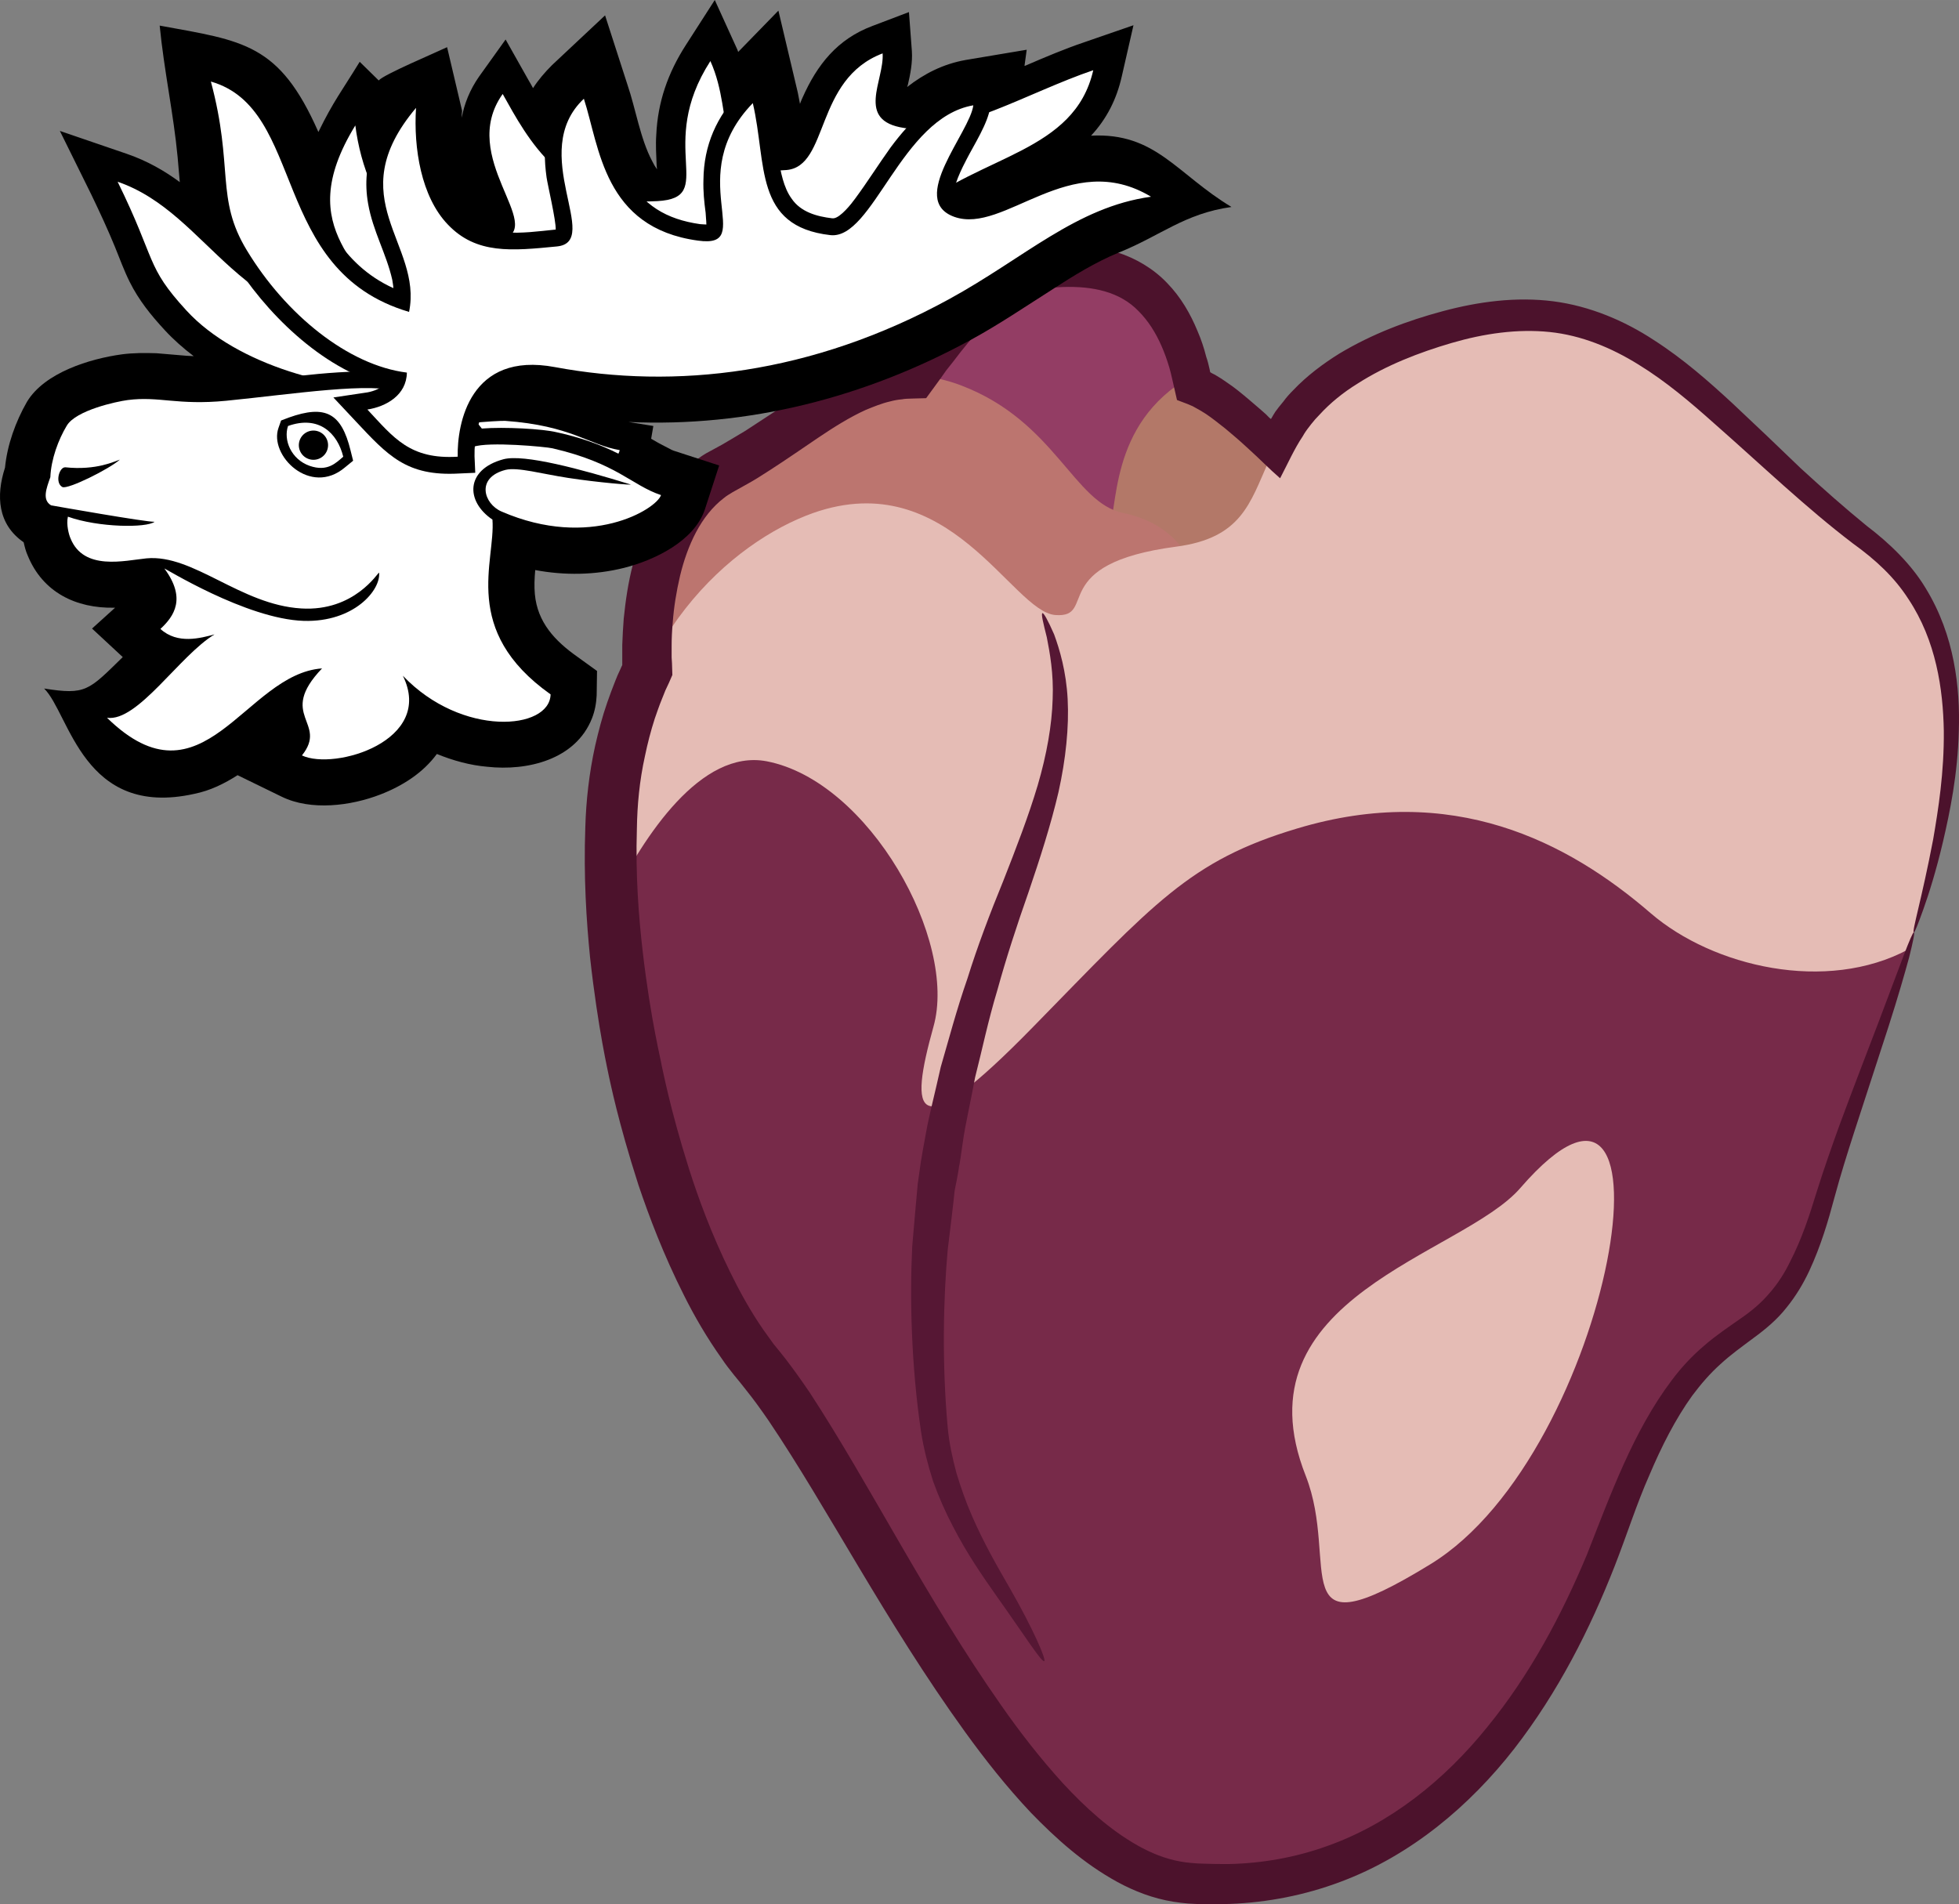 <?xml version="1.0" encoding="UTF-8" standalone="no"?>
<!-- Creator: CorelDRAW Home & Student X7 -->

<svg
   xmlns:dc="http://purl.org/dc/elements/1.1/"
   xmlns:cc="http://creativecommons.org/ns#"
   xmlns:rdf="http://www.w3.org/1999/02/22-rdf-syntax-ns#"
   xmlns:svg="http://www.w3.org/2000/svg"
   xmlns="http://www.w3.org/2000/svg"
   xmlns:sodipodi="http://sodipodi.sourceforge.net/DTD/sodipodi-0.dtd"
   xmlns:inkscape="http://www.inkscape.org/namespaces/inkscape"
   xml:space="preserve"
   width="53.572mm"
   height="52.08mm"
   version="1.1"
   style="clip-rule:evenodd;fill-rule:evenodd;image-rendering:optimizeQuality;shape-rendering:geometricPrecision;text-rendering:geometricPrecision"
   viewBox="0 0 5357.249 5208"
   id="svg49"
   sodipodi:docname="3260.svg"
   inkscape:version="0.92.4 (5da689c313, 2019-01-14)"><rect x="0" y="0" width="5357.249" height="5208" fill="#808080" stroke="none"/><sodipodi:namedview
   pagecolor="#ffffff"
   bordercolor="#666666"
   borderopacity="1"
   objecttolerance="10"
   gridtolerance="10"
   guidetolerance="10"
   inkscape:pageopacity="0"
   inkscape:pageshadow="2"
   inkscape:window-width="640"
   inkscape:window-height="480"
   id="namedview51"
   showgrid="false"
   inkscape:zoom="0.2102413"
   inkscape:cx="97.121933"
   inkscape:cy="91.086612"
   inkscape:window-x="0"
   inkscape:window-y="0"
   inkscape:window-maximized="0"
   inkscape:current-layer="svg49" />
 <defs
   id="defs4">
  <style
   type="text/css"
   id="style2">
   <![CDATA[
    .fil7 {fill:black}
    .fil9 {fill:black}
    .fil8 {fill:white}
    .fil6 {fill:#4C122C;fill-rule:nonzero}
    .fil5 {fill:#561734;fill-rule:nonzero}
    .fil0 {fill:#772A49;fill-rule:nonzero}
    .fil1 {fill:#933D64;fill-rule:nonzero}
    .fil2 {fill:#B37868;fill-rule:nonzero}
    .fil3 {fill:#BC756F;fill-rule:nonzero}
    .fil4 {fill:#E5BCB5;fill-rule:nonzero}
   ]]>
  </style>
 </defs>
 <g
   id="Vrstva_x0020_1"
   transform="translate(-7930.315,-12052)">
  <path
   class="fil0"
   d="m 10154,13455 c -223,79 -526,343 -551,826 -26,482 135,1187 407,1511 271,325 695,1373 1171,1410 475,37 899,-250 1162,-974 263,-723 424,-358 577,-898 153,-539 619,-1412 127,-1792 -492,-380 -653,-769 -1230,-570 -577,200 -314,532 -670,579 -357,47 -213,196 -331,187 -119,-10 -289,-410 -662,-279 z"
   id="path7"
   inkscape:connector-curvature="0"
   style="fill:#772a49;fill-rule:nonzero" />
  <path
   class="fil1"
   d="m 10366,13158 c 0,0 242,-366 378,-373 135,-7 396,-53 456,373 l 62,474 -328,102 -568,-270 z"
   id="path9"
   inkscape:connector-curvature="0"
   style="fill:#933d64;fill-rule:nonzero" />
  <path
   class="fil2"
   d="m 11477,13339 c 0,0 -262,-282 -330,-232 -199,144 -153,378 -196,419 -42,40 297,300 297,300 z"
   id="path11"
   inkscape:connector-curvature="0"
   style="fill:#b37868;fill-rule:nonzero" />
  <path
   class="fil3"
   d="m 9700,13885 c 0,0 -30,-420 208,-546 237,-125 399,-331 653,-232 255,98 306,321 441,348 136,28 187,120 204,185 l -178,285 c 0,0 -687,62 -721,42 -34,-20 -607,-82 -607,-82 z"
   id="path13"
   inkscape:connector-curvature="0"
   style="fill:#bc756f;fill-rule:nonzero" />
  <path
   class="fil4"
   d="m 13150,14648 c 135,-428 210,-868 -103,-1110 -492,-380 -653,-769 -1230,-570 -577,200 -314,532 -670,579 -357,47 -213,196 -331,187 -119,-10 -289,-410 -662,-279 -222,79 -526,343 -551,826 -4,73 -4,151 1,232 88,-175 243,-413 423,-379 280,54 523,490 456,726 -66,237 -58,339 273,0 331,-338 427,-454 721,-542 425,-128 740,35 968,232 170,146 480,219 705,98 z"
   id="path15"
   inkscape:connector-curvature="0"
   style="fill:#e5bcb5;fill-rule:nonzero" />
  <path
   class="fil5"
   d="m 10786,16595 c -7,4 -53,-69 -129,-176 -38,-54 -82,-117 -121,-193 -20,-38 -38,-79 -54,-123 -14,-44 -26,-90 -33,-136 -27,-182 -31,-367 -24,-507 6,-69 11,-128 15,-170 6,-41 9,-66 10,-69 0,-2 5,-29 13,-73 8,-45 24,-106 40,-178 21,-72 43,-156 73,-242 27,-87 62,-179 98,-267 35,-89 69,-177 94,-261 25,-85 39,-166 41,-236 3,-70 -8,-128 -16,-169 -10,-40 -16,-64 -12,-66 3,-2 15,19 32,58 15,41 33,101 37,177 4,76 -5,164 -25,254 -21,90 -51,183 -82,274 -32,91 -61,180 -85,267 -26,86 -43,169 -61,239 -13,71 -27,130 -33,173 -6,43 -10,69 -11,71 0,3 -4,27 -12,66 -4,40 -11,96 -19,162 -12,133 -16,311 0,486 4,43 13,84 24,125 12,40 26,79 42,116 32,74 70,140 103,197 66,115 101,198 95,201 z"
   id="path17"
   inkscape:connector-curvature="0"
   style="fill:#561734;fill-rule:nonzero" />
  <path
   class="fil4"
   d="m 12088,15301 c -159,184 -780,298 -587,787 95,242 -68,493 341,242 501,-306 705,-1558 246,-1029 z"
   id="path19"
   inkscape:connector-curvature="0"
   style="fill:#e5bcb5;fill-rule:nonzero" />
  <path
   class="fil6"
   d="m 13164,14602 c 3,1 -2,25 -13,69 -12,44 -30,107 -56,188 -26,80 -58,178 -94,289 -18,56 -37,116 -54,179 -17,64 -37,132 -69,201 -16,34 -36,68 -62,100 -25,32 -57,59 -90,83 -32,24 -63,46 -91,72 -28,25 -53,54 -77,86 -46,64 -84,139 -117,217 -35,79 -61,162 -95,249 -67,171 -154,344 -275,500 -121,155 -282,292 -476,364 -96,36 -198,56 -301,60 -25,1 -51,1 -76,1 -13,-1 -25,-1 -38,-2 -13,-1 -28,-3 -41,-5 -56,-9 -107,-29 -153,-54 -93,-51 -168,-119 -236,-189 -67,-71 -126,-146 -181,-222 -218,-302 -375,-611 -537,-851 -20,-29 -40,-57 -61,-83 -11,-14 -22,-28 -33,-41 -12,-15 -23,-29 -33,-44 -42,-59 -76,-118 -104,-174 -57,-113 -96,-217 -125,-303 -56,-174 -77,-282 -80,-294 -2,-12 -30,-129 -52,-327 -10,-100 -18,-220 -13,-358 2,-69 10,-145 27,-222 9,-39 19,-78 33,-118 7,-20 14,-39 22,-59 4,-10 8,-20 13,-30 l 4,-9 2,-4 v -19 c 0,-12 0,-24 0,-36 1,-24 2,-48 4,-72 5,-49 12,-98 25,-148 13,-51 30,-102 57,-151 27,-49 65,-97 115,-134 12,-9 25,-18 39,-25 l 33,-18 c 21,-12 42,-25 64,-38 42,-27 85,-56 131,-86 45,-29 93,-59 148,-83 28,-12 57,-22 88,-29 15,-4 31,-1 47,-2 11,-2 10,4 13,4 h 4 l 4,-10 19,-28 c 13,-18 27,-37 42,-54 28,-35 59,-70 92,-103 35,-33 70,-66 121,-92 13,-6 28,-12 44,-16 8,-1 19,-3 26,-3 l 16,-1 c 22,-1 46,-3 70,-3 48,-1 99,3 151,18 51,16 100,45 137,84 38,39 64,85 83,131 10,23 18,47 24,71 4,11 7,24 9,33 1,3 1,7 2,9 l 5,3 8,4 c 12,7 23,14 34,22 21,14 40,30 59,46 l 28,24 16,14 c 5,4 11,12 16,15 4,-7 8,-14 12,-20 l 9,-12 13,-16 c 8,-11 17,-21 27,-31 37,-39 81,-72 126,-100 90,-54 186,-90 283,-116 97,-26 200,-40 302,-27 101,13 196,54 275,106 81,52 150,113 215,173 64,60 126,119 186,177 61,56 121,109 181,158 62,47 122,105 161,170 40,65 64,134 77,201 13,66 16,130 14,190 -3,119 -24,220 -43,302 -19,81 -39,144 -54,186 -15,42 -24,64 -26,63 -6,-1 22,-92 53,-255 14,-82 30,-182 29,-296 -2,-114 -21,-247 -97,-361 -38,-59 -88,-106 -152,-152 -63,-48 -125,-101 -188,-157 -62,-55 -125,-113 -191,-171 -65,-58 -132,-115 -207,-161 -74,-46 -156,-80 -243,-89 -88,-9 -179,4 -268,30 -89,26 -179,61 -257,111 -39,24 -75,53 -105,86 -8,8 -15,16 -22,25 l -10,13 -5,7 c -2,3 -6,9 -8,13 -23,34 -42,77 -62,115 -28,-24 -58,-55 -87,-81 -15,-14 -31,-28 -37,-33 l -26,-22 c -18,-14 -35,-28 -53,-40 -9,-6 -18,-11 -27,-16 l -9,-5 -14,-6 -29,-11 -13,-57 c -3,-13 -5,-22 -8,-32 -6,-20 -13,-40 -21,-58 -16,-37 -37,-70 -63,-96 -51,-53 -125,-69 -208,-66 -20,1 -42,2 -64,4 l -18,1 c -4,1 -4,1 -7,1 -5,2 -11,4 -18,7 -29,15 -60,43 -89,71 -29,29 -57,61 -83,94 -13,17 -26,34 -39,50 -18,26 -37,51 -55,76 l -37,1 c -11,0 -25,1 -28,2 -12,1 -23,3 -34,6 -22,5 -44,14 -66,23 -44,20 -87,47 -130,76 -43,29 -86,59 -131,88 -23,15 -45,29 -69,42 l -34,19 c -8,5 -17,10 -24,16 -63,48 -100,130 -120,213 -10,43 -17,86 -20,128 -2,22 -3,43 -3,64 v 31 l 1,16 1,32 c -6,14 -12,28 -19,42 l -10,25 c -7,17 -13,35 -19,52 -11,34 -20,69 -27,103 -15,68 -21,134 -22,198 -4,128 5,242 16,337 22,189 51,301 52,312 3,11 22,115 74,280 26,82 62,180 113,284 26,53 55,106 91,158 9,13 19,26 28,39 11,13 22,27 33,41 23,30 45,61 66,92 166,254 317,561 524,856 51,73 107,145 168,212 61,66 128,127 204,170 37,21 77,37 117,44 10,2 19,3 30,4 12,1 23,2 34,2 23,1 46,1 69,1 91,-2 182,-18 268,-49 173,-61 322,-181 438,-325 117,-143 204,-307 273,-472 65,-165 127,-338 232,-477 26,-35 56,-67 89,-95 32,-28 67,-51 98,-73 31,-21 58,-44 80,-70 23,-26 42,-56 57,-87 32,-62 53,-127 72,-189 20,-64 41,-123 61,-179 41,-111 78,-206 108,-285 30,-79 53,-141 69,-183 16,-42 26,-65 28,-64 z"
   id="path21"
   inkscape:connector-curvature="0"
   style="fill:#4c122c;fill-rule:nonzero" />
  <g
   id="_660698208">
   <path
   class="fil7"
   d="m 8422,12550 c -2,-23 -4,-46 -6,-69 -11,-117 -37,-236 -49,-359 229,42 327,48 434,291 41,-84 64,-112 113,-192 l 52,51 c 13,-16 158,-77 187,-91 l 41,174 c -1,6 -1,12 -1,19 7,-38 22,-76 47,-112 l 73,-102 62,110 c 5,8 9,16 13,23 14,-22 32,-43 52,-63 l 145,-136 61,189 c 23,67 35,148 68,210 4,8 8,15 13,22 0,-4 -1,-8 -1,-11 -1,-28 -3,-55 -1,-83 4,-90 32,-170 81,-246 l 79,-123 61,134 c 1,2 2,5 3,8 l 110,-113 53,224 c 2,10 4,20 6,31 3,-8 5,-13 7,-17 40,-90 95,-160 191,-196 l 100,-38 8,107 c 2,31 -4,62 -11,92 -1,2 -1,4 -2,6 46,-36 98,-63 160,-74 l 167,-28 -6,44 c 2,0 4,-1 6,-2 51,-22 103,-44 156,-62 l 136,-47 -32,140 c -14,62 -41,116 -84,162 177,-9 233,104 384,195 -129,18 -194,79 -309,125 -63,26 -123,63 -180,100 -74,47 -146,96 -223,138 -291,159 -611,240 -937,225 l 68,11 -6,35 c 15,9 30,17 46,25 7,4 13,7 20,9 l 120,39 -39,120 c -29,87 -138,139 -221,160 -80,20 -163,21 -243,6 -2,22 -3,45 -1,66 7,77 55,128 116,171 l 54,39 -1,67 c -1,21 -5,43 -13,63 -45,113 -177,144 -286,132 -47,-4 -94,-17 -138,-35 -38,52 -95,88 -155,111 -80,31 -189,45 -269,6 l -121,-59 c -36,23 -74,42 -118,51 -305,68 -341,-219 -411,-288 114,18 121,6 215,-86 l -84,-78 63,-57 c -1,0 -1,0 -2,0 -105,2 -196,-42 -237,-143 -5,-11 -8,-23 -11,-36 -71,-49 -76,-127 -51,-204 6,-62 29,-126 60,-180 48,-80 172,-118 260,-130 31,-4 62,-4 94,-3 28,2 55,5 83,7 7,0 13,1 19,1 -29,-22 -56,-46 -79,-71 -38,-41 -71,-82 -96,-132 -15,-30 -27,-63 -40,-95 -20,-49 -42,-96 -65,-144 l -86,-174 184,63 c 55,19 102,46 144,77 z"
   id="path23"
   inkscape:connector-curvature="0"
   style="fill:#000000" />
   <g
   id="g45">
    <path
   class="fil8"
   d="m 8252,12549 c 107,218 76,230 188,352 140,153 417,221 577,210 12,61 -37,102 -85,120 85,61 139,111 267,79 -20,-89 -24,-290 213,-293 334,-4 690,-115 1021,-391 179,-150 436,-157 487,-382 -177,60 -373,180 -517,158 -134,-20 -54,-130 -59,-204 -187,71 -146,309 -263,319 -211,18 -138,-143 -208,-298 -151,234 21,374 -145,383 -259,16 -355,-172 -423,-293 -124,174 120,362 -1,398 -118,36 -163,50 -255,-15 -87,-61 -133,-187 -147,-297 -181,295 47,378 89,552 -409,14 -483,-310 -739,-398 z"
   id="path25"
   inkscape:connector-curvature="0"
   style="fill:#ffffff" />
    <path
   class="fil8"
   d="m 9097,13232 c 39,-20 197,-30 215,-29 181,13 229,66 313,80 -7,43 -184,191 -460,102 z"
   id="path27"
   inkscape:connector-curvature="0"
   style="fill:#ffffff" />
    <path
   class="fil7"
   d="m 8713,13967 c -25,17 -49,37 -70,55 -58,49 -122,106 -199,123 -123,28 -225,-54 -288,-151 117,-39 117,-36 211,-134 7,-7 15,-15 22,-23 -18,-6 -35,-16 -51,-31 l -37,-34 37,-34 c 39,-35 37,-60 5,-104 -2,-3 -4,-6 -5,-9 -1,0 -2,0 -2,0 -32,3 -62,9 -94,9 -71,1 -133,-23 -162,-93 -7,-17 -11,-40 -11,-60 -3,-1 -5,-1 -8,-2 l -7,-1 -7,-4 c -50,-30 -40,-81 -24,-126 3,-53 23,-111 50,-156 33,-55 141,-83 201,-91 27,-4 53,-4 79,-3 28,2 56,5 84,7 36,2 72,1 108,-3 39,-4 78,-8 117,-12 89,-10 300,-40 380,-7 69,28 158,77 206,141 62,-5 167,1 204,10 60,13 117,32 172,60 33,17 64,38 97,55 10,5 21,9 31,13 l 44,14 -14,44 c -19,56 -113,94 -165,107 -98,25 -200,15 -294,-18 -2,57 -16,116 -10,176 9,101 69,171 150,228 l 19,14 v 25 c 0,12 -3,24 -7,35 -31,77 -133,90 -204,83 -64,-7 -126,-30 -181,-64 -2,9 -5,18 -9,27 -26,58 -82,96 -139,118 -59,22 -147,36 -206,8 l -51,-25 36,-45 c 7,-10 13,-18 10,-30 -6,-28 -18,-43 -19,-77 0,-5 0,-10 1,-15 z"
   id="path29"
   inkscape:connector-curvature="0"
   style="fill:#000000" />
    <path
   class="fil8"
   d="m 8756,14118 c 89,42 364,-40 276,-218 161,169 402,149 404,51 -247,-175 -150,-364 -159,-478 -74,-50 -74,-137 30,-165 56,-15 212,27 348,69 4,2 -86,-5 -171,-18 -72,-11 -138,-30 -171,-22 -82,21 -60,93 -11,114 242,105 423,-6 436,-45 -81,-27 -120,-87 -297,-128 -17,-4 -175,-19 -216,-4 -30,-59 -113,-113 -200,-149 -73,-30 -294,5 -476,23 -134,13 -183,-13 -269,-2 -31,4 -142,28 -167,70 -23,38 -43,92 -45,141 -11,31 -23,62 2,77 11,2 260,46 283,45 -22,17 -153,16 -237,-14 -5,22 3,50 7,59 36,90 148,61 208,55 128,-12 257,127 423,137 146,9 210,-99 213,-98 5,48 -69,136 -206,132 -158,-5 -384,-147 -381,-143 60,81 27,130 -11,165 47,43 110,25 148,15 -96,58 -210,240 -294,228 263,257 377,-120 588,-135 -124,130 18,147 -55,238 z"
   id="path31"
   inkscape:connector-curvature="0"
   style="fill:#ffffff" />
    <path
   class="fil7"
   d="m 8720,13194 c 101,-36 144,-12 169,90 l 7,28 -22,18 c -95,81 -209,-33 -182,-108 l 7,-20 z"
   id="path33"
   inkscape:connector-curvature="0"
   style="fill:#000000" />
    <path
   class="fil8"
   d="m 8718,13217 c -13,38 8,91 59,109 49,17 72,-8 92,-25 -16,-65 -67,-114 -151,-84 z"
   id="path35"
   inkscape:connector-curvature="0"
   style="fill:#ffffff" />
    <circle
   class="fil9"
   transform="matrix(0.102,-0.395,0.395,0.102,8787.5,13269.5)"
   r="98"
   id="circle37"
   cx="0"
   cy="0"
   style="fill:#000000" />
    <path
   class="fil9"
   d="m 8258,13309 c -29,26 -142,82 -157,75 -21,-11 -9,-55 8,-54 86,9 136,-17 149,-21 z"
   id="path39"
   inkscape:connector-curvature="0"
   style="fill:#000000" />
    <path
   class="fil7"
   d="m 8980,13105 c -172,-46 -326,-200 -415,-345 -27,-46 -45,-91 -55,-143 -8,-47 -10,-96 -14,-143 -6,-64 -17,-125 -33,-187 l -22,-78 79,22 c 276,80 195,476 486,609 0,-7 -2,-15 -3,-23 -16,-71 -53,-133 -66,-208 -20,-113 24,-207 96,-292 l 90,-107 -9,140 c -6,91 9,216 74,284 68,72 172,55 260,46 1,0 1,0 2,0 1,-25 -22,-122 -25,-143 -13,-93 -2,-180 70,-248 l 53,-50 22,69 c 25,74 36,152 73,223 44,82 110,121 202,134 4,0 11,1 17,1 0,-10 -2,-26 -2,-32 -4,-30 -7,-59 -6,-90 1,-95 36,-174 102,-242 l 59,-60 19,81 c 12,54 17,108 25,162 6,36 14,80 36,110 25,37 69,49 111,54 1,0 3,0 4,0 19,-2 49,-40 59,-54 34,-46 64,-94 97,-140 55,-74 124,-144 218,-160 l 61,-10 -7,61 c -6,43 -44,102 -64,141 -10,19 -43,83 -34,104 2,5 11,9 16,11 107,38 303,-197 546,-52 l 111,67 -129,18 c -43,6 -85,18 -125,34 -68,28 -132,67 -194,107 -72,46 -142,94 -217,135 -343,187 -722,262 -1108,190 -67,-13 -134,-7 -175,53 -27,40 -38,98 -37,146 l 2,45 -45,2 c -143,8 -194,-49 -283,-144 l -60,-64 87,-13 c 17,-2 38,-9 51,-21 z"
   id="path41"
   inkscape:connector-curvature="0"
   style="fill:#000000" />
    <path
   class="fil8"
   d="m 8507,12275 c 63,235 12,319 98,461 107,177 278,315 438,335 -1,62 -57,93 -108,101 72,77 116,137 247,129 -2,-90 33,-289 266,-245 328,61 700,21 1078,-186 205,-112 348,-252 552,-280 -222,-134 -401,104 -538,55 -128,-46 43,-231 52,-305 -198,34 -274,368 -391,355 -210,-24 -173,-195 -212,-361 -194,200 14,399 -150,376 -258,-35 -269,-256 -312,-388 -156,147 52,392 -74,404 -123,12 -220,22 -298,-60 -73,-76 -94,-209 -87,-319 -210,249 19,371 -19,558 -383,-113 -280,-555 -542,-630 z"
   id="path43"
   inkscape:connector-curvature="0"
   style="fill:#ffffff" />
   </g>
  </g>
 </g>
</svg>